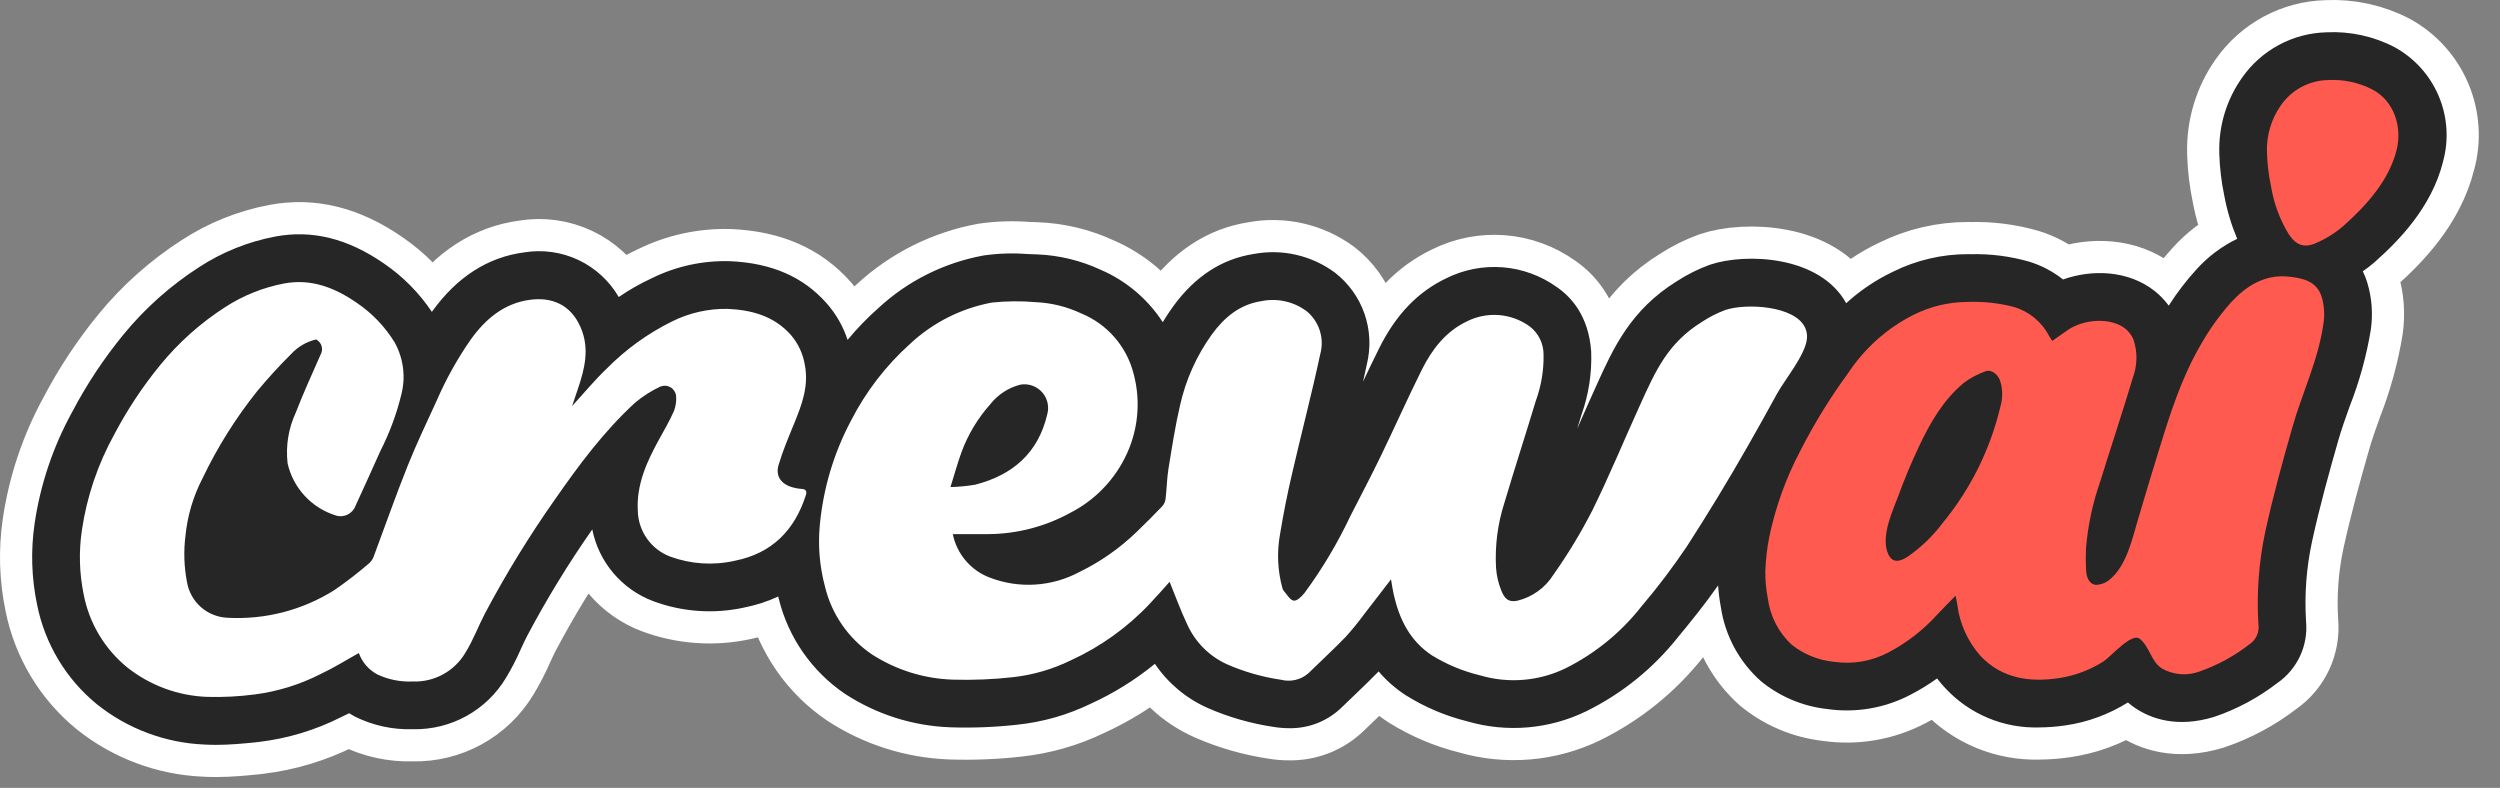 <svg width="165" height="52" viewBox="0 0 165 52" fill="none" xmlns="http://www.w3.org/2000/svg">
<rect x="0" y="0" width="165" height="52" fill="#808080" stroke="none"/>
<g clip-path="url(#clip0_3504_28330)">
<path d="M161.244 10.651V10.66C160.485 13.693 158.312 15.892 156.75 17.279L156.711 17.314C156.468 17.524 156.213 17.723 155.946 17.905C156.061 18.143 156.161 18.386 156.236 18.637L156.249 18.683C156.548 19.682 156.622 20.735 156.473 21.768C156.188 23.493 155.722 25.183 155.082 26.81C154.8 27.601 154.531 28.348 154.323 29.085C153.758 31.052 153.11 33.379 152.59 35.758C152.219 37.493 152.088 39.27 152.202 41.041C152.27 41.823 152.129 42.609 151.795 43.319C151.46 44.029 150.944 44.638 150.298 45.084C149.042 46.053 147.635 46.807 146.133 47.315C143.659 48.069 141.93 47.413 140.918 46.728C140.752 46.616 140.592 46.494 140.441 46.362C139.191 47.146 137.794 47.662 136.333 47.874C135.748 47.961 135.161 48.007 134.572 48.011C133.427 48.044 132.287 47.834 131.229 47.394C130.171 46.955 129.217 46.297 128.432 45.463C128.224 45.245 128.029 45.017 127.847 44.778C127.298 45.172 126.72 45.528 126.12 45.838C124.424 46.736 122.487 47.071 120.588 46.795C118.986 46.619 117.469 45.98 116.222 44.958C114.791 43.688 113.854 41.954 113.575 40.061C113.486 39.591 113.426 39.116 113.395 38.638C112.55 39.845 111.638 40.976 110.758 42.039C109.128 44.1 107.062 45.772 104.707 46.936C102.262 48.13 99.46 48.371 96.848 47.61C95.407 47.254 94.032 46.671 92.775 45.883C92.108 45.449 91.506 44.92 90.989 44.315C90.476 44.845 89.962 45.333 89.473 45.803C89.174 46.089 88.87 46.375 88.576 46.665C88.116 47.12 87.57 47.477 86.971 47.717C86.371 47.956 85.729 48.073 85.083 48.061C84.741 48.061 84.398 48.032 84.058 47.976C82.564 47.755 81.105 47.337 79.721 46.733L79.677 46.711C78.277 46.088 77.08 45.083 76.224 43.812C74.926 44.873 73.496 45.761 71.97 46.455C70.456 47.188 68.825 47.652 67.152 47.829C65.678 47.993 64.196 48.052 62.717 48.002C60.236 47.911 57.828 47.144 55.753 45.783C53.583 44.306 52.034 42.081 51.402 39.533C51.391 39.478 51.374 39.424 51.361 39.37C50.646 39.7 49.896 39.944 49.125 40.096C47.116 40.538 45.022 40.391 43.095 39.671C42.082 39.287 41.182 38.652 40.482 37.825C39.781 36.998 39.302 36.007 39.089 34.944C37.517 37.19 36.085 39.531 34.801 41.953C34.667 42.202 34.533 42.505 34.385 42.819C34.097 43.48 33.767 44.122 33.395 44.739C32.76 45.796 31.857 46.666 30.777 47.262C29.697 47.857 28.479 48.156 27.246 48.128H27.224C25.912 48.166 24.61 47.882 23.433 47.3C23.3 47.23 23.17 47.154 23.043 47.073C22.861 47.166 22.677 47.255 22.492 47.341C20.803 48.193 18.978 48.742 17.1 48.966L16.796 49.001C16.021 49.077 15.167 49.161 14.268 49.161C14.012 49.161 13.75 49.153 13.49 49.14C10.903 49.03 8.418 48.099 6.396 46.481C4.353 44.81 2.956 42.48 2.444 39.89C2.079 38.139 2.024 36.339 2.282 34.569C2.659 31.991 3.495 29.503 4.747 27.22C5.703 25.395 6.843 23.673 8.149 22.078C9.571 20.345 11.256 18.845 13.141 17.632C14.668 16.636 16.376 15.95 18.168 15.611C20.61 15.155 22.956 15.741 25.355 17.4C26.597 18.251 27.666 19.331 28.503 20.583C30.141 18.293 32.193 16.969 34.6 16.657C35.816 16.459 37.063 16.634 38.177 17.16C39.291 17.686 40.219 18.539 40.838 19.604C41.53 19.128 42.261 18.712 43.024 18.36C44.624 17.571 46.393 17.186 48.176 17.238C50.928 17.359 53.021 18.271 54.568 20.028C55.183 20.728 55.651 21.545 55.941 22.433C56.561 21.681 57.239 20.982 57.967 20.338C59.91 18.537 62.328 17.33 64.935 16.858C65.892 16.722 66.86 16.691 67.823 16.767L68.432 16.789C69.89 16.844 71.322 17.19 72.644 17.805C74.322 18.527 75.749 19.73 76.741 21.263C76.952 20.917 77.179 20.57 77.417 20.238C78.847 18.258 80.637 17.09 82.739 16.763C83.67 16.587 84.627 16.606 85.551 16.818C86.474 17.03 87.344 17.43 88.106 17.994C89.004 18.691 89.682 19.633 90.056 20.707C90.429 21.782 90.484 22.941 90.212 24.045C90.131 24.424 90.047 24.806 89.962 25.185C90.305 24.457 90.654 23.723 91.018 22.997C92.12 20.776 93.574 19.259 95.459 18.364C96.611 17.79 97.898 17.541 99.182 17.642C100.465 17.744 101.696 18.194 102.744 18.943C103.695 19.593 104.858 20.856 105.019 23.211C105.07 24.631 104.852 26.048 104.375 27.386L104.093 28.303L104.269 27.9C104.626 27.085 104.988 26.268 105.354 25.462C106.472 22.982 107.619 20.449 110.684 18.553C111.361 18.114 112.085 17.753 112.842 17.476C115.217 16.67 120.118 16.869 121.849 20.011C122.772 19.168 123.815 18.467 124.943 17.931C126.48 17.168 128.174 16.772 129.89 16.774L130.05 16.778C131.36 16.742 132.668 16.908 133.928 17.27C134.739 17.519 135.495 17.918 136.16 18.445C138.045 17.775 140.444 17.816 142.212 19.209C142.56 19.487 142.872 19.812 143.137 20.171C143.674 19.326 144.285 18.527 144.961 17.788C145.719 16.943 146.634 16.256 147.654 15.762C147.273 14.856 146.99 13.912 146.809 12.945C146.614 12.024 146.502 11.087 146.473 10.146V10.075C146.427 8.308 146.953 6.573 147.975 5.13C148.604 4.229 149.436 3.488 150.404 2.967C151.372 2.446 152.449 2.16 153.548 2.132C155.105 2.055 156.655 2.393 158.039 3.111C159.343 3.825 160.368 4.957 160.949 6.325C161.531 7.693 161.636 9.217 161.244 10.651Z" fill="black" stroke="white" stroke-width="4.245"/>
<path d="M161.244 10.651V10.66C160.485 13.693 158.312 15.892 156.75 17.279L156.711 17.314C156.468 17.524 156.213 17.723 155.946 17.905C156.061 18.143 156.161 18.386 156.236 18.637L156.249 18.683C156.548 19.682 156.622 20.735 156.473 21.768C156.188 23.493 155.722 25.183 155.082 26.81C154.8 27.601 154.531 28.348 154.323 29.085C153.758 31.052 153.11 33.379 152.59 35.758C152.219 37.493 152.088 39.27 152.202 41.041C152.27 41.823 152.129 42.609 151.795 43.319C151.46 44.029 150.944 44.638 150.298 45.084C149.042 46.053 147.635 46.807 146.133 47.315C143.659 48.069 141.93 47.413 140.918 46.728C140.752 46.616 140.592 46.494 140.441 46.362C139.191 47.146 137.794 47.662 136.333 47.874C135.748 47.961 135.161 48.007 134.572 48.011C133.427 48.044 132.287 47.834 131.229 47.394C130.171 46.955 129.217 46.297 128.432 45.463C128.224 45.245 128.029 45.017 127.847 44.778C127.298 45.172 126.72 45.528 126.12 45.838C124.424 46.736 122.487 47.071 120.588 46.795C118.986 46.619 117.469 45.98 116.222 44.958C114.791 43.688 113.854 41.954 113.575 40.061C113.486 39.591 113.426 39.116 113.395 38.638C112.55 39.845 111.638 40.976 110.758 42.039C109.128 44.1 107.062 45.772 104.707 46.936C102.262 48.13 99.46 48.371 96.848 47.61C95.407 47.254 94.032 46.671 92.775 45.883C92.108 45.449 91.506 44.92 90.989 44.315C90.476 44.845 89.962 45.333 89.473 45.803C89.174 46.089 88.87 46.375 88.576 46.665C88.116 47.12 87.57 47.477 86.971 47.717C86.371 47.956 85.729 48.073 85.083 48.061C84.741 48.061 84.398 48.032 84.058 47.976C82.564 47.755 81.105 47.337 79.721 46.733L79.677 46.711C78.277 46.088 77.08 45.083 76.224 43.812C74.926 44.873 73.496 45.761 71.97 46.455C70.456 47.188 68.825 47.652 67.152 47.829C65.678 47.993 64.196 48.052 62.717 48.002C60.236 47.911 57.828 47.144 55.753 45.783C53.583 44.306 52.034 42.081 51.402 39.533C51.391 39.478 51.374 39.424 51.361 39.37C50.646 39.7 49.896 39.944 49.125 40.096C47.116 40.538 45.022 40.391 43.095 39.671C42.082 39.287 41.182 38.652 40.482 37.825C39.781 36.998 39.302 36.007 39.089 34.944C37.517 37.19 36.085 39.531 34.801 41.953C34.667 42.202 34.533 42.505 34.385 42.819C34.097 43.48 33.767 44.122 33.395 44.739C32.76 45.796 31.857 46.666 30.777 47.262C29.697 47.857 28.479 48.156 27.246 48.128H27.224C25.912 48.166 24.61 47.882 23.433 47.3C23.3 47.23 23.17 47.154 23.043 47.073C22.861 47.166 22.677 47.255 22.492 47.341C20.803 48.193 18.978 48.742 17.1 48.966L16.796 49.001C16.021 49.077 15.167 49.161 14.268 49.161C14.012 49.161 13.75 49.153 13.49 49.14C10.903 49.03 8.418 48.099 6.396 46.481C4.353 44.81 2.956 42.48 2.444 39.89C2.079 38.139 2.024 36.339 2.282 34.569C2.659 31.991 3.495 29.503 4.747 27.22C5.703 25.395 6.843 23.673 8.149 22.078C9.571 20.345 11.256 18.845 13.141 17.632C14.668 16.636 16.376 15.95 18.168 15.611C20.61 15.155 22.956 15.741 25.355 17.4C26.597 18.251 27.666 19.331 28.503 20.583C30.141 18.293 32.193 16.969 34.6 16.657C35.816 16.459 37.063 16.634 38.177 17.16C39.291 17.686 40.219 18.539 40.838 19.604C41.53 19.128 42.261 18.712 43.024 18.36C44.624 17.571 46.393 17.186 48.176 17.238C50.928 17.359 53.021 18.271 54.568 20.028C55.183 20.728 55.651 21.545 55.941 22.433C56.561 21.681 57.239 20.982 57.967 20.338C59.91 18.537 62.328 17.33 64.935 16.858C65.892 16.722 66.86 16.691 67.823 16.767L68.432 16.789C69.89 16.844 71.322 17.19 72.644 17.805C74.322 18.527 75.749 19.73 76.741 21.263C76.952 20.917 77.179 20.57 77.417 20.238C78.847 18.258 80.637 17.09 82.739 16.763C83.67 16.587 84.627 16.606 85.551 16.818C86.474 17.03 87.344 17.43 88.106 17.994C89.004 18.691 89.682 19.633 90.056 20.707C90.429 21.782 90.484 22.941 90.212 24.045C90.131 24.424 90.047 24.806 89.962 25.185C90.305 24.457 90.654 23.723 91.018 22.997C92.12 20.776 93.574 19.259 95.459 18.364C96.611 17.79 97.898 17.541 99.182 17.642C100.465 17.744 101.696 18.194 102.744 18.943C103.695 19.593 104.858 20.856 105.019 23.211C105.07 24.631 104.852 26.048 104.375 27.386L104.093 28.303L104.269 27.9C104.626 27.085 104.988 26.268 105.354 25.462C106.472 22.982 107.619 20.449 110.684 18.553C111.361 18.114 112.085 17.753 112.842 17.476C115.217 16.67 120.118 16.869 121.849 20.011C122.772 19.168 123.815 18.467 124.943 17.931C126.48 17.168 128.174 16.772 129.89 16.774L130.05 16.778C131.36 16.742 132.668 16.908 133.928 17.27C134.739 17.519 135.495 17.918 136.16 18.445C138.045 17.775 140.444 17.816 142.212 19.209C142.56 19.487 142.872 19.812 143.137 20.171C143.674 19.326 144.285 18.527 144.961 17.788C145.719 16.943 146.634 16.256 147.654 15.762C147.273 14.856 146.99 13.912 146.809 12.945C146.614 12.024 146.502 11.087 146.473 10.146V10.075C146.427 8.308 146.953 6.573 147.975 5.13C148.604 4.229 149.436 3.488 150.404 2.967C151.372 2.446 152.449 2.16 153.548 2.132C155.105 2.055 156.655 2.393 158.039 3.111C159.343 3.825 160.368 4.957 160.949 6.325C161.531 7.693 161.636 9.217 161.244 10.651Z" fill="#262626"/>
<path d="M158.177 9.896C157.673 11.918 156.169 13.578 154.65 14.923C154.111 15.386 153.505 15.764 152.852 16.043C152.063 16.392 151.532 16.171 151.058 15.458C150.469 14.496 150.074 13.43 149.892 12.317C149.732 11.574 149.641 10.818 149.619 10.059C149.577 8.96 149.894 7.877 150.523 6.974C150.873 6.462 151.34 6.042 151.886 5.747C152.432 5.453 153.04 5.294 153.66 5.284C154.665 5.229 155.671 5.442 156.568 5.903C158.008 6.651 158.557 8.369 158.177 9.896ZM153.227 19.584C152.895 18.529 151.924 18.34 150.986 18.251C149.448 18.113 148.243 18.886 147.27 19.933C146.471 20.827 145.773 21.808 145.19 22.858C143.973 24.966 143.232 27.293 142.521 29.605C142.06 31.106 141.654 32.428 141.08 34.38C140.738 35.532 140.354 37.311 139.286 38.211C139.019 38.457 138.67 38.596 138.307 38.6C137.861 38.538 137.7 38.068 137.681 37.63C137.656 37.147 137.655 36.663 137.676 36.18C137.798 34.698 138.11 33.238 138.597 31.834C139.312 29.524 140.081 27.228 140.773 24.909C141.069 24.108 141.085 23.23 140.812 22.42C140.694 22.134 140.506 21.883 140.266 21.69C139.304 20.931 137.557 21.059 136.504 21.761C136.155 22 135.811 22.249 135.445 22.5C135.365 22.37 135.302 22.277 135.243 22.175C135.008 21.724 134.686 21.323 134.296 20.997C133.905 20.67 133.454 20.424 132.968 20.273C131.951 20.003 130.9 19.887 129.848 19.928C128.611 19.934 127.392 20.227 126.286 20.782C124.55 21.66 123.072 22.975 121.996 24.597C120.805 26.222 119.743 27.943 118.829 29.737C117.875 31.544 117.178 33.474 116.764 35.474C116.623 36.206 116.538 36.947 116.512 37.693C116.504 38.297 116.56 38.9 116.675 39.491C116.827 40.67 117.39 41.757 118.263 42.559C119.063 43.194 120.027 43.582 121.043 43.679C122.284 43.861 123.551 43.64 124.657 43.049C125.857 42.417 126.937 41.579 127.846 40.572C128.23 40.16 128.633 39.766 129.07 39.311C129.12 39.575 129.157 39.745 129.183 39.913C129.339 41.17 129.876 42.349 130.717 43.296C132.136 44.791 133.956 45.04 135.874 44.758C136.928 44.602 137.938 44.224 138.836 43.649C139.304 43.35 140.677 41.738 141.217 42.156C141.875 42.669 141.943 43.621 142.679 44.117C143.062 44.334 143.488 44.464 143.927 44.496C144.366 44.529 144.806 44.462 145.216 44.303C146.389 43.886 147.487 43.283 148.469 42.518C148.682 42.378 148.85 42.179 148.954 41.946C149.058 41.713 149.092 41.455 149.054 41.203C148.93 39.151 149.082 37.093 149.509 35.082C150.016 32.776 150.64 30.493 151.29 28.224C151.946 25.913 153.025 23.724 153.354 21.315C153.438 20.735 153.395 20.145 153.227 19.584ZM132.024 26.846C131.356 29.663 130.051 32.29 128.21 34.525C127.571 35.376 126.8 36.119 125.927 36.726C125.407 37.073 124.904 37.199 124.618 36.559C124.539 36.384 124.49 36.196 124.471 36.005C124.358 34.906 124.9 33.764 125.274 32.764C125.686 31.637 126.148 30.534 126.657 29.455C127.393 27.895 128.254 26.4 129.599 25.278C130.039 24.946 130.529 24.686 131.049 24.504C131.406 24.361 131.826 24.682 131.989 25.076C132.186 25.648 132.197 26.268 132.024 26.846Z" fill="#FF5A50"/>
<path d="M53.186 32.684C52.438 35.009 50.948 36.519 48.502 37.009C47.078 37.333 45.592 37.236 44.222 36.731C43.609 36.497 43.08 36.086 42.701 35.55C42.322 35.014 42.111 34.378 42.095 33.722C41.995 31.969 42.697 30.457 43.512 28.977C43.852 28.364 44.205 27.755 44.487 27.113C44.608 26.788 44.654 26.446 44.621 26.104C44.604 25.99 44.561 25.882 44.496 25.787C44.431 25.692 44.345 25.613 44.245 25.557C44.145 25.5 44.034 25.466 43.919 25.459C43.804 25.452 43.69 25.471 43.583 25.514C42.977 25.796 42.413 26.158 41.902 26.591C39.856 28.47 38.212 30.686 36.628 32.961C34.934 35.367 33.392 37.878 32.013 40.477C31.565 41.333 31.227 42.258 30.72 43.073C30.366 43.677 29.854 44.173 29.239 44.509C28.625 44.844 27.931 45.006 27.231 44.978C26.425 45.014 25.623 44.852 24.893 44.507C24.33 44.203 23.899 43.702 23.682 43.099C22.846 43.565 22.018 44.083 21.145 44.494C19.78 45.188 18.307 45.643 16.79 45.836C15.758 45.97 14.717 46.023 13.677 45.994C11.747 45.924 9.891 45.238 8.381 44.035C6.894 42.816 5.882 41.114 5.521 39.225C5.235 37.829 5.196 36.393 5.406 34.983C5.733 32.775 6.453 30.644 7.532 28.691C8.39 27.055 9.413 25.51 10.583 24.082C11.797 22.601 13.235 21.318 14.845 20.28C16.033 19.507 17.361 18.974 18.753 18.709C20.556 18.373 22.111 18.995 23.557 19.994C24.564 20.676 25.413 21.565 26.048 22.6C26.633 23.655 26.789 24.897 26.482 26.063C26.17 27.337 25.712 28.57 25.117 29.739C24.571 30.953 24.029 32.162 23.47 33.369C23.377 33.63 23.184 33.845 22.934 33.965C22.683 34.085 22.395 34.102 22.133 34.01C21.354 33.763 20.653 33.317 20.1 32.715C19.547 32.113 19.161 31.377 18.981 30.58C18.851 29.438 19.035 28.283 19.518 27.239C20.018 25.95 20.595 24.689 21.149 23.426C21.201 23.341 21.234 23.246 21.248 23.148C21.262 23.05 21.255 22.95 21.229 22.854C21.202 22.758 21.157 22.669 21.095 22.591C21.033 22.514 20.955 22.45 20.868 22.403C20.231 22.55 19.654 22.888 19.212 23.369C18.43 24.143 17.689 24.958 16.985 25.803C15.563 27.579 14.35 29.513 13.369 31.566C12.755 32.746 12.373 34.032 12.242 35.355C12.112 36.374 12.147 37.403 12.34 38.41C12.447 39.05 12.77 39.634 13.256 40.064C13.742 40.494 14.361 40.744 15.009 40.772C17.495 40.911 19.963 40.273 22.07 38.946C22.872 38.393 23.643 37.797 24.38 37.162C24.515 37.035 24.616 36.877 24.675 36.701C25.42 34.712 26.118 32.708 26.906 30.743C27.487 29.282 28.176 27.865 28.824 26.437C29.433 25.033 30.178 23.694 31.051 22.436C32.035 21.053 33.274 20.007 35.001 19.784C36.392 19.604 37.675 20.07 38.338 21.643C38.923 23.025 38.587 24.351 38.136 25.681C38.019 26.021 37.907 26.362 37.759 26.799C38.569 25.915 39.258 25.075 40.036 24.336C41.288 23.067 42.742 22.014 44.339 21.222C45.483 20.649 46.75 20.362 48.029 20.386C49.615 20.457 51.093 20.856 52.204 22.113C52.688 22.68 53.006 23.369 53.123 24.106C53.383 25.471 52.93 26.697 52.425 27.924C52.053 28.834 51.669 29.739 51.388 30.678C51.162 31.438 51.565 31.978 52.371 32.181C52.551 32.229 52.733 32.259 52.917 32.27C53.216 32.283 53.257 32.452 53.188 32.682L53.186 32.684ZM119.146 21.645C118.483 20.158 115.213 20.002 113.863 20.462C113.329 20.662 112.82 20.921 112.344 21.235C110.087 22.633 109.285 24.425 108.226 26.767C107.175 29.079 106.208 31.432 105.084 33.707C104.335 35.168 103.484 36.575 102.536 37.916C101.994 38.79 101.132 39.411 100.135 39.65C99.542 39.767 99.299 39.5 99.089 38.985C98.895 38.51 98.778 38.008 98.74 37.496C98.656 36.028 98.845 34.557 99.299 33.158C99.966 30.918 100.686 28.695 101.362 26.459C101.719 25.488 101.892 24.459 101.875 23.426C101.879 23.065 101.8 22.708 101.643 22.383C101.487 22.058 101.257 21.773 100.972 21.552C100.378 21.117 99.675 20.856 98.942 20.796C98.208 20.736 97.473 20.88 96.816 21.211C95.421 21.874 94.508 23.06 93.839 24.405C92.894 26.297 92.041 28.234 91.115 30.134C90.481 31.449 89.796 32.742 89.133 34.042C88.291 35.828 87.279 37.528 86.111 39.119C85.926 39.353 85.597 39.682 85.387 39.643C85.135 39.606 84.932 39.223 84.719 38.985C84.683 38.941 84.657 38.889 84.644 38.833C84.323 37.675 84.266 36.46 84.479 35.277C84.696 33.941 84.962 32.608 85.27 31.291C85.876 28.654 86.566 26.037 87.133 23.387C87.279 22.866 87.268 22.314 87.1 21.801C86.932 21.287 86.616 20.834 86.191 20.501C85.766 20.198 85.284 19.986 84.774 19.879C84.264 19.772 83.737 19.772 83.227 19.879C81.827 20.096 80.8 20.945 79.977 22.08C78.974 23.477 78.262 25.061 77.886 26.739C77.561 28.125 77.348 29.536 77.117 30.948C77.013 31.598 77.008 32.264 76.928 32.924C76.905 33.107 76.827 33.279 76.705 33.416C76.146 34.001 75.578 34.571 74.993 35.13C73.888 36.196 72.621 37.08 71.239 37.752C70.338 38.235 69.344 38.518 68.323 38.582C67.303 38.646 66.282 38.489 65.328 38.122C64.711 37.889 64.163 37.504 63.736 37.002C63.308 36.5 63.015 35.898 62.884 35.251C63.703 35.251 64.492 35.26 65.282 35.251C67.152 35.231 68.988 34.75 70.627 33.852C72.173 33.065 73.43 31.809 74.218 30.264C75.106 28.539 75.323 26.544 74.818 24.669C74.594 23.783 74.165 22.961 73.566 22.27C72.967 21.578 72.214 21.037 71.368 20.689C70.422 20.242 69.396 19.988 68.35 19.942C67.388 19.859 66.42 19.868 65.46 19.97C63.436 20.347 61.562 21.294 60.059 22.7C58.461 24.137 57.14 25.856 56.163 27.77C55.035 29.895 54.338 32.222 54.111 34.617C53.977 35.986 54.089 37.368 54.445 38.699C54.878 40.519 55.974 42.111 57.517 43.171C59.12 44.211 60.977 44.796 62.886 44.856C64.218 44.896 65.551 44.841 66.875 44.692C68.196 44.541 69.481 44.166 70.675 43.582C72.642 42.683 74.415 41.41 75.895 39.834C76.356 39.349 76.798 38.842 77.195 38.4C77.572 39.32 77.912 40.274 78.343 41.182C78.867 42.362 79.805 43.309 80.98 43.842C82.117 44.341 83.316 44.683 84.544 44.863C84.861 44.945 85.193 44.948 85.511 44.871C85.829 44.795 86.124 44.641 86.368 44.423C87.179 43.623 88.024 42.854 88.814 42.035C89.257 41.546 89.672 41.034 90.062 40.501C90.639 39.765 91.204 39.017 91.807 38.235C91.872 38.618 91.919 38.941 91.991 39.262C92.366 40.887 93.059 42.3 94.508 43.255C95.492 43.86 96.567 44.304 97.689 44.575C99.568 45.129 101.587 44.959 103.346 44.098C105.286 43.128 106.987 41.74 108.327 40.035C109.402 38.769 110.406 37.443 111.333 36.064C112.735 33.894 114.076 31.686 115.354 29.44C116.008 28.301 116.645 27.15 117.276 25.998C117.794 25.057 119.176 23.398 119.258 22.342C119.281 22.104 119.242 21.864 119.146 21.645ZM63.445 29.878C63.878 28.693 64.533 27.603 65.371 26.663C65.876 26.03 66.574 25.579 67.358 25.384C67.618 25.342 67.885 25.365 68.134 25.453C68.383 25.542 68.605 25.691 68.781 25.889C68.956 26.086 69.079 26.324 69.137 26.581C69.196 26.839 69.188 27.107 69.115 27.36C68.515 29.915 66.821 31.36 64.357 31.991C63.82 32.081 63.277 32.133 62.732 32.147C62.992 31.306 63.194 30.582 63.447 29.876L63.445 29.878Z" fill="white"/>
</g>
<defs>
<clipPath id="clip0_3504_28330">
<rect width="164.667" height="52" fill="white"/>
</clipPath>
</defs>
</svg>
